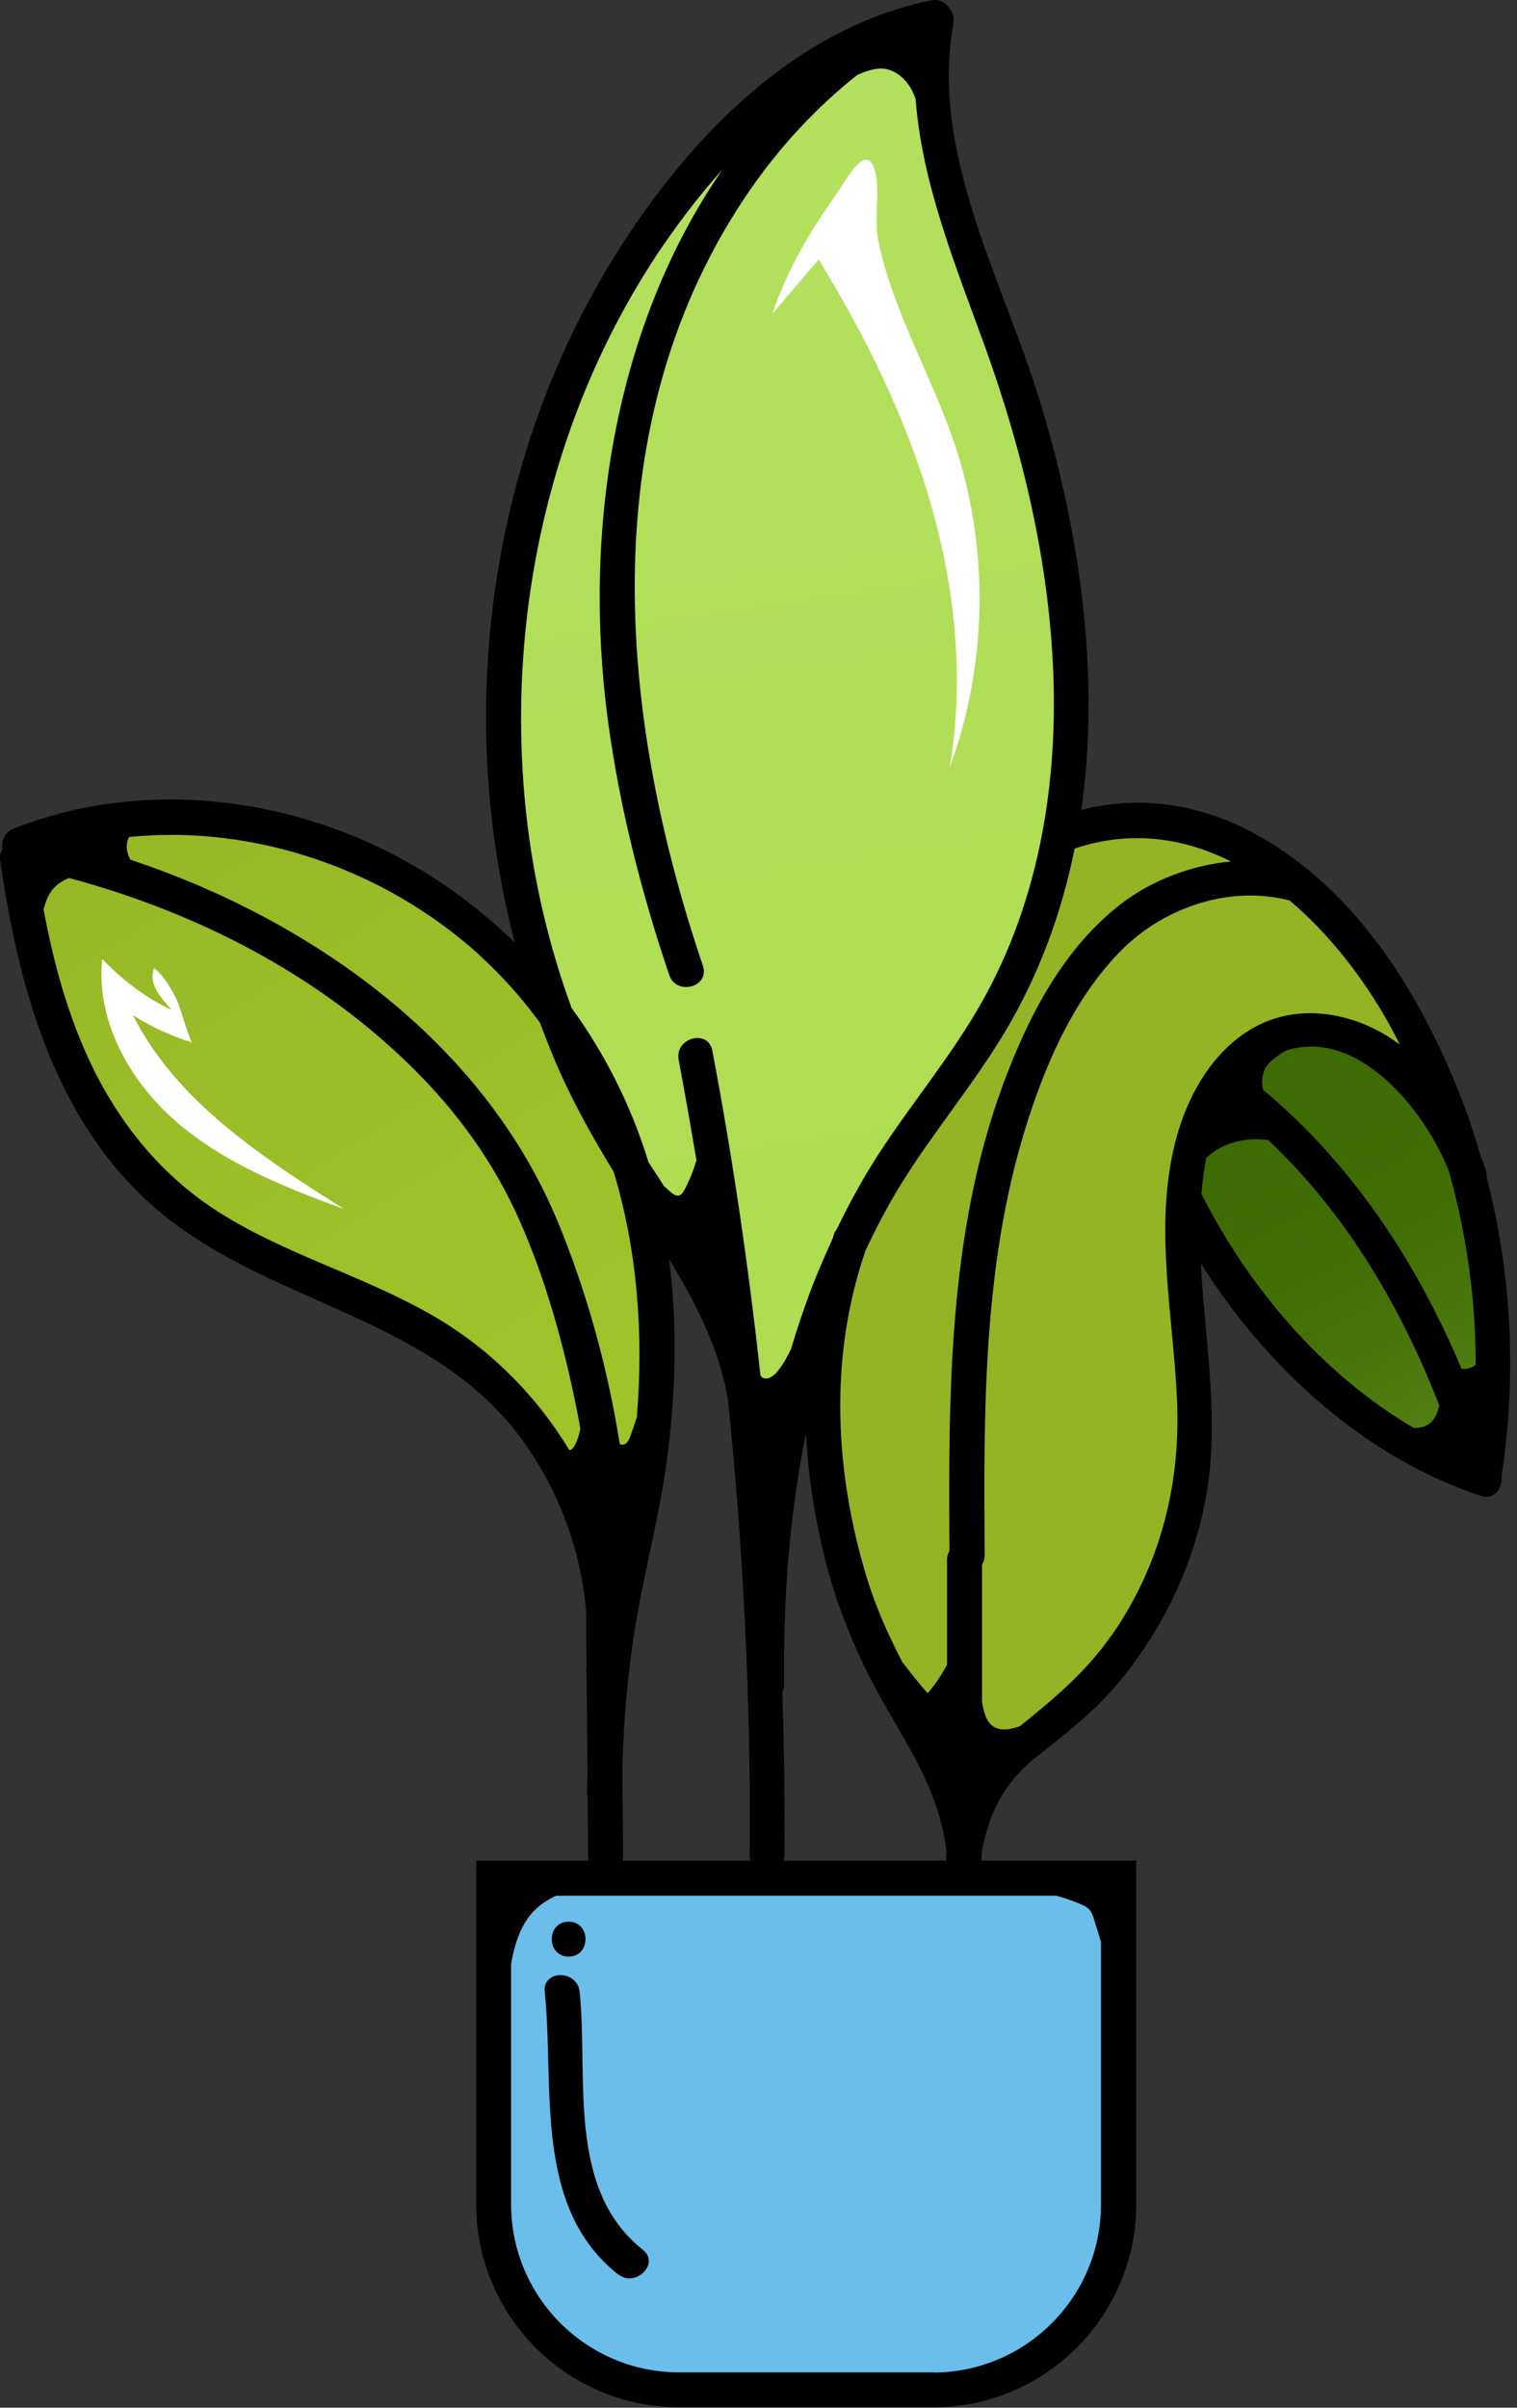<svg xmlns="http://www.w3.org/2000/svg" width="87" height="138" viewBox="0 0 87 138" fill="none"><rect x="0" y="0" width="87" height="138" fill="#333333" stroke="none"/><path d="M28.321 107.654H64.161V126.354C64.161 132.224 59.401 136.984 53.531 136.984H38.951C33.081 136.984 28.321 132.224 28.321 126.354V107.654Z" fill="#6BBDEA"></path><path d="M35.451 130.353C36.451 131.143 37.871 129.733 36.861 128.943C32.461 125.463 33.751 119.033 33.241 114.163C33.111 112.893 31.111 112.883 31.241 114.163C31.811 119.593 30.551 126.493 35.451 130.363V130.353Z" fill="black"></path><path d="M32.611 112.144C33.901 112.144 33.901 110.144 32.611 110.144C31.321 110.144 31.321 112.144 32.611 112.144Z" fill="black"></path><path d="M66.991 67.024C67.661 69.544 69.231 71.724 70.851 73.774C74.581 78.494 79.111 83.114 84.981 84.414C85.141 84.454 85.341 84.474 85.461 84.354C85.531 84.274 85.551 84.154 85.551 84.044C86.051 77.674 85.441 71.144 83.141 65.174C80.841 59.204 76.791 53.824 71.331 50.494" fill="url(#paint0_linear_7030_8018)"></path><path d="M54.931 104.893C56.672 101.603 60.032 99.553 62.511 96.773C67.151 91.573 68.421 84.144 68.212 77.183C68.102 73.433 67.632 69.603 68.602 65.973C70.052 60.563 75.822 56.184 80.291 61.373C81.442 62.714 82.291 64.273 83.311 65.713C82.901 65.133 82.981 63.324 82.781 62.563C82.531 61.584 82.181 60.633 81.781 59.703C79.061 53.394 73.522 47.794 66.492 46.864C62.151 46.283 57.842 48.923 54.702 51.723C51.121 54.913 48.422 59.173 47.431 63.904C46.911 66.383 46.871 68.944 46.822 71.484C46.702 78.394 46.611 85.534 49.212 91.933C51.252 96.963 54.911 101.483 55.411 106.893C55.322 105.503 55.551 104.083 56.081 102.793" fill="#95B425"></path><path d="M38.132 70.214C37.352 65.514 34.792 61.294 31.782 57.604C30.102 55.544 28.262 53.604 26.122 52.034C19.612 47.234 10.852 46.254 2.942 47.914C2.582 47.984 2.202 48.084 1.962 48.354C1.692 48.664 1.672 49.104 1.672 49.514C1.702 60.054 8.672 70.234 18.492 74.084C20.832 75.004 23.312 75.594 25.492 76.844C28.572 78.624 30.772 81.594 32.502 84.704C34.252 87.854 34.422 90.874 35.372 94.144C36.542 91.844 36.572 88.594 37.002 86.064C37.862 80.904 39.012 75.454 38.142 70.224L38.132 70.214Z" fill="url(#paint1_linear_7030_8018)"></path><path d="M5.861 54.963C5.491 58.533 7.461 62.043 10.201 64.373C12.941 66.703 16.351 68.063 19.721 69.293C15.031 66.333 10.121 63.133 7.621 58.183C8.671 58.853 9.821 59.383 11.011 59.753C10.911 59.723 10.281 57.603 10.161 57.353C9.831 56.703 9.411 55.923 8.841 55.493C8.461 56.393 9.281 57.233 9.831 57.873C8.351 57.213 6.991 56.133 5.871 54.973L5.861 54.963Z" fill="white"></path><path d="M43.731 88.023C43.331 83.284 42.611 78.474 40.511 74.204C39.281 71.724 37.621 69.484 36.161 67.133C26.701 51.944 26.431 31.503 35.471 16.073C39.651 8.933 45.961 2.703 53.881 0.313C51.871 5.243 54.301 10.723 56.201 15.694C60.421 26.724 62.101 38.944 59.551 50.474C58.931 53.264 58.061 56.023 56.671 58.523C55.441 60.733 53.811 62.694 52.491 64.853C51.311 66.784 50.381 68.844 49.451 70.903C48.011 74.094 46.561 77.303 45.661 80.683C44.661 84.413 44.341 88.284 44.021 92.133C44.031 89.834 43.741 87.534 43.141 85.314" fill="url(#paint2_linear_7030_8018)"></path><path d="M44.302 17.974L46.952 14.874C49.622 19.244 51.922 23.874 53.352 28.794C54.782 33.714 55.322 38.934 54.462 43.984C56.682 37.974 56.752 31.194 54.642 25.144C53.742 22.554 52.482 20.114 51.512 17.554C51.032 16.304 50.612 15.034 50.352 13.714C50.122 12.514 50.502 10.784 50.152 9.704C49.642 8.164 48.582 10.244 47.942 11.154C46.452 13.274 45.112 15.494 44.302 17.974Z" fill="white"></path><path d="M85.251 67.474C85.271 67.334 85.251 67.194 85.201 67.024C85.112 66.764 85.011 66.494 84.901 66.234C84.551 65.024 84.162 63.824 83.692 62.654C81.841 57.994 79.101 53.264 75.181 49.984C75.181 49.984 75.161 49.964 75.151 49.964C74.011 49.014 72.771 48.174 71.421 47.504C68.441 46.024 65.181 45.604 62.011 46.424C63.121 38.614 61.911 30.384 59.611 22.904C57.501 16.034 53.321 8.734 54.681 1.334C54.741 0.984 54.641 0.704 54.451 0.484C54.241 0.154 53.871 -0.076 53.381 0.024C47.261 1.274 42.231 5.404 38.421 10.184C34.711 14.834 31.931 20.174 30.171 25.854C27.351 34.934 27.121 44.824 29.521 54.024C26.101 50.684 21.891 48.164 17.131 46.844C11.771 45.344 5.981 45.444 0.781 47.494C0.241 47.704 0.071 48.214 0.141 48.674C0.041 48.864 -0.029 49.074 0.011 49.324C1.041 56.444 3.031 63.894 8.531 68.914C14.941 74.764 24.681 75.234 29.981 82.574C32.071 85.474 33.321 88.874 33.621 92.404C33.621 93.404 33.621 94.404 33.641 95.404C33.641 95.534 33.641 95.664 33.621 95.794C33.621 95.864 33.641 95.904 33.641 95.964C33.661 97.814 33.672 99.674 33.691 101.524C33.691 101.934 33.661 102.354 33.661 102.764C33.661 102.844 33.691 102.904 33.701 102.964C33.701 104.114 33.721 105.254 33.731 106.404C33.731 107.694 35.741 107.694 35.731 106.404C35.731 104.764 35.702 103.134 35.691 101.494C35.761 98.454 36.031 95.414 36.571 92.414C37.091 89.554 37.821 86.744 38.221 83.864C38.751 79.994 38.871 76.044 38.371 72.174C39.911 74.674 41.242 77.284 41.751 80.224C42.641 88.884 43.071 97.584 42.991 106.294C42.981 107.584 44.981 107.584 44.991 106.294C45.021 103.194 44.961 100.084 44.871 96.984C44.931 96.854 44.971 96.714 44.971 96.534C44.911 91.714 45.261 86.874 46.221 82.154C46.352 84.674 46.751 87.194 47.391 89.644C48.161 92.604 49.361 95.354 50.891 97.984C52.382 100.554 53.971 103.114 54.271 106.134C54.271 106.164 54.261 106.184 54.261 106.214C54.231 106.414 54.261 106.584 54.331 106.744C54.481 107.874 56.301 107.834 56.301 106.604V106.144C56.712 103.964 57.551 102.204 59.371 100.754C61.021 99.434 62.651 98.214 64.021 96.594C66.621 93.524 68.441 89.784 69.161 85.814C69.931 81.554 69.171 77.284 68.901 73.014C68.891 72.824 68.881 72.624 68.871 72.414C72.631 78.384 78.221 83.504 84.911 85.734C85.701 86.004 86.192 85.284 86.112 84.634C86.991 78.894 86.701 73.034 85.251 67.434V67.474ZM72.431 62.454C72.331 61.974 72.381 61.464 72.661 61.074C72.801 60.884 72.991 60.724 73.181 60.584C73.361 60.454 73.541 60.334 73.731 60.224C77.831 58.874 81.662 63.544 83.082 67.094C84.112 70.714 84.631 74.474 84.631 78.234C84.391 78.404 84.101 78.494 83.821 78.454C81.231 72.334 77.591 66.774 72.431 62.454ZM38.091 13.984C39.101 12.514 40.211 11.074 41.431 9.724C35.251 18.664 33.411 30.404 34.861 41.274C35.531 46.254 36.771 51.124 38.381 55.884C38.791 57.094 40.721 56.574 40.311 55.354C35.401 40.864 33.911 24.024 43.051 10.834C44.761 8.374 46.811 6.164 49.151 4.304C49.271 4.254 49.391 4.194 49.521 4.144C49.881 4.014 50.271 3.904 50.651 3.934C51.321 3.994 51.891 4.474 52.231 5.054C52.341 5.244 52.431 5.454 52.511 5.664C52.871 10.554 54.841 15.314 56.501 19.904C58.681 25.944 60.181 32.294 60.411 38.724C60.641 45.184 59.521 51.734 56.321 57.414C54.601 60.474 52.331 63.164 50.421 66.094C49.511 67.494 48.711 68.954 47.991 70.454C47.931 70.534 47.871 70.604 47.841 70.704C47.811 70.794 47.781 70.894 47.751 70.994C47.202 72.194 46.681 73.404 46.241 74.654C45.921 75.544 45.632 76.434 45.361 77.334C45.151 77.764 44.921 78.184 44.621 78.564C44.401 78.844 44.051 79.124 43.731 78.964C43.681 78.934 43.651 78.884 43.611 78.834C42.931 72.594 42.021 66.384 40.851 60.214C40.611 58.954 38.681 59.484 38.921 60.744C39.281 62.664 39.621 64.584 39.941 66.504C39.761 67.104 39.531 67.694 39.231 68.234C39.161 68.354 39.091 68.474 38.961 68.514C38.781 68.574 38.601 68.444 38.461 68.324C38.331 68.214 38.212 68.094 38.081 67.984C37.782 67.524 37.492 67.064 37.191 66.614C36.212 63.414 34.711 60.424 32.781 57.774C31.481 54.224 30.611 50.514 30.192 46.774C28.922 35.354 31.571 23.494 38.091 13.974V13.984ZM27.491 54.744C28.811 55.944 29.962 57.244 30.971 58.624C31.252 59.384 31.552 60.134 31.861 60.874C32.801 63.074 33.952 65.134 35.191 67.154C36.551 71.644 36.921 76.464 36.521 81.234C36.401 81.614 36.271 81.994 36.131 82.364C36.051 82.574 35.911 82.824 35.681 82.804C35.631 82.804 35.581 82.784 35.541 82.754C34.851 78.404 33.661 74.104 32.041 70.154C28.951 62.614 22.951 56.904 15.911 52.974C13.221 51.474 10.392 50.244 7.471 49.274C7.341 49.024 7.261 48.764 7.271 48.484C7.271 48.304 7.321 48.134 7.401 47.974C14.611 47.244 22.081 49.834 27.491 54.734V54.744ZM24.552 75.254C20.681 73.074 16.311 71.864 12.561 69.484C9.351 67.454 6.931 64.514 5.281 61.114C3.911 58.284 3.081 55.234 2.501 52.134C2.501 52.114 2.501 52.094 2.511 52.074C2.611 51.704 2.751 51.334 2.981 51.024C3.241 50.694 3.581 50.474 3.961 50.324C11.241 52.274 18.192 55.824 23.581 61.124C26.212 63.704 28.321 66.614 29.811 69.984C31.331 73.434 32.341 77.124 33.081 80.804C33.151 81.164 33.221 81.524 33.281 81.884C33.221 82.224 33.121 82.544 32.961 82.844C32.901 82.954 32.831 83.064 32.711 83.104C32.681 83.104 32.661 83.104 32.641 83.104C30.701 79.884 27.931 77.144 24.541 75.244L24.552 75.254ZM49.601 71.754C50.221 70.424 50.901 69.124 51.671 67.874C53.521 64.884 55.811 62.184 57.621 59.164C59.601 55.854 60.891 52.304 61.631 48.634C64.841 47.564 67.881 48.014 70.591 49.374C68.331 49.594 66.101 50.434 64.351 51.764C60.971 54.334 58.941 58.314 57.501 62.224C54.382 70.714 54.391 79.964 54.451 88.894C54.371 89.034 54.311 89.194 54.311 89.394V95.414C54.001 96.004 53.631 96.554 53.201 97.054C52.681 96.464 52.201 95.854 51.731 95.234C50.941 93.704 50.242 92.154 49.721 90.464C47.861 84.364 47.541 77.814 49.611 71.754H49.601ZM63.771 93.694C62.311 95.804 60.471 97.344 58.511 98.924C57.951 99.144 57.311 99.254 56.871 98.884C56.571 98.624 56.461 98.214 56.371 97.824C56.351 97.734 56.341 97.644 56.321 97.554V89.664C56.401 89.524 56.471 89.364 56.471 89.154C56.411 81.014 56.361 72.674 58.761 64.814C59.901 61.094 61.562 57.204 64.362 54.414C66.811 51.984 70.561 50.724 73.961 51.614C76.261 53.554 78.192 56.074 79.612 58.604C79.841 59.024 80.071 59.444 80.281 59.874C79.101 58.994 77.741 58.374 76.222 58.154C71.451 57.464 68.421 61.324 67.381 65.544C66.181 70.374 67.281 75.344 67.501 80.224C67.722 85.054 66.551 89.694 63.781 93.694H63.771ZM68.901 68.444C68.961 67.744 69.041 67.044 69.181 66.364C70.071 65.504 71.441 65.164 72.731 65.344C77.181 69.534 80.311 74.844 82.541 80.544C82.431 81.074 82.211 81.494 81.841 81.684C81.621 81.804 81.362 81.844 81.082 81.844C75.832 78.774 71.611 73.784 68.911 68.454L68.901 68.444Z" fill="black"></path><path d="M27.311 106.644V126.344C27.311 132.764 32.532 137.974 38.941 137.974H53.522C59.941 137.974 65.162 132.754 65.162 126.344V106.644H27.311ZM53.522 135.974H38.941C33.632 135.974 29.311 131.654 29.311 126.344V112.574C29.352 112.334 29.392 112.104 29.451 111.874C29.672 110.984 30.032 110.094 30.692 109.454C31.041 109.114 31.451 108.864 31.892 108.654H60.581C61.041 108.784 61.502 108.934 61.941 109.124C62.142 109.204 62.352 109.304 62.492 109.474C62.632 109.634 62.702 109.854 62.761 110.064C62.892 110.474 63.011 110.894 63.142 111.304V126.354C63.142 131.664 58.822 135.984 53.511 135.984L53.522 135.974Z" fill="black"></path><defs><linearGradient id="paint0_linear_7030_8018" x1="72.611" y1="61.664" x2="97.641" y2="107.304" gradientUnits="userSpaceOnUse"><stop offset="0.1" stop-color="#3E6B03"></stop><stop offset="0.24" stop-color="#426F06"></stop><stop offset="0.4" stop-color="#507D11"></stop><stop offset="0.58" stop-color="#689523"></stop><stop offset="0.76" stop-color="#88B53D"></stop><stop offset="0.95" stop-color="#B3E05E"></stop></linearGradient><linearGradient id="paint1_linear_7030_8018" x1="2.652" y1="34.274" x2="31.722" y2="80.904" gradientUnits="userSpaceOnUse"><stop stop-color="#95B425"></stop><stop offset="1" stop-color="#9EC42A"></stop></linearGradient><linearGradient id="paint2_linear_7030_8018" x1="57.721" y1="125.893" x2="39.471" y2="4.223" gradientUnits="userSpaceOnUse"><stop stop-color="#ACDA47"></stop><stop offset="1" stop-color="#B3E05E"></stop></linearGradient></defs></svg>
